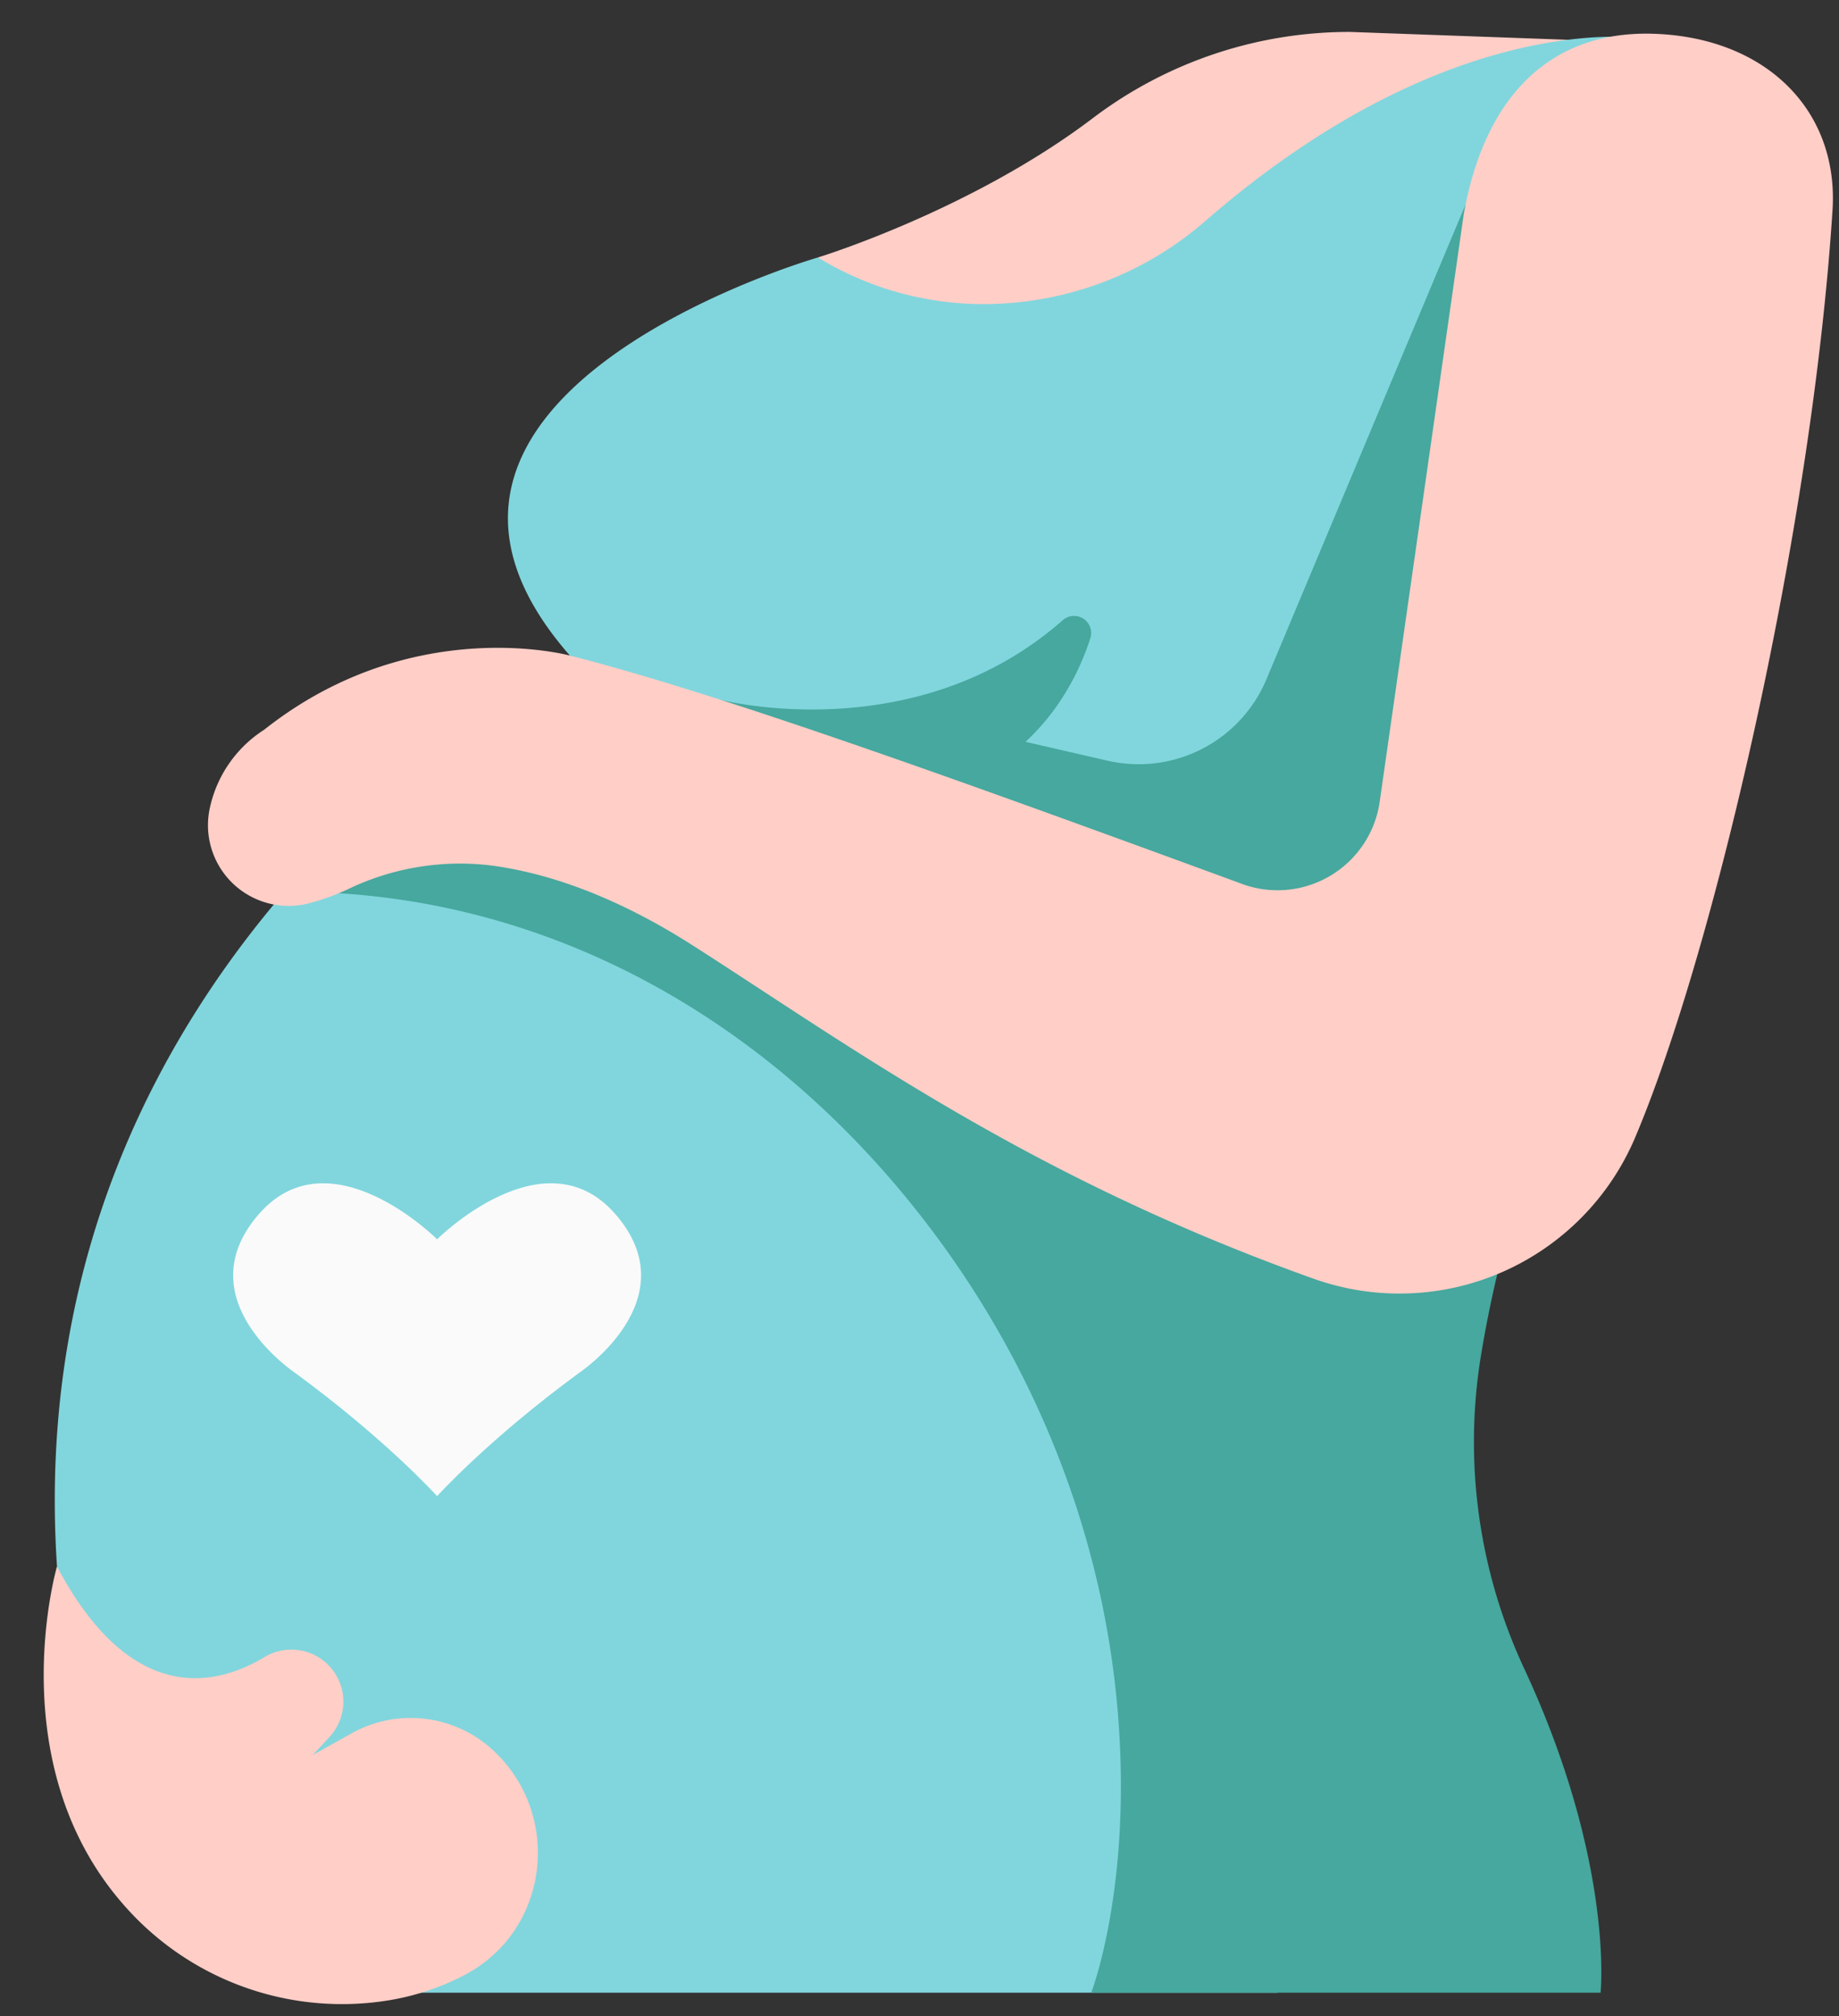 <?xml version="1.0" encoding="UTF-8" standalone="no"?><svg xmlns="http://www.w3.org/2000/svg" xmlns:xlink="http://www.w3.org/1999/xlink" fill="#000000" height="466.6" preserveAspectRatio="xMidYMid meet" version="1" viewBox="32.9 14.4 425.5 466.6" width="425.5" zoomAndPan="magnify"><rect x="32.9" y="14.4" width="425.5" height="466.6" fill="#333333" stroke="none"/><g id="change1_1"><path d="M222.143,73.981s35.413-10.821,63.7-32.308a98.278,98.278,0,0,1,59.472-19.882l69.853,2.517.367,105.7S262.716,147.968,222.143,73.981Z" fill="#ffcec7"/></g><g id="change2_1"><path d="M415.423,23.514s-44.768-9.075-103.464,41.875A78.073,78.073,0,0,1,264.324,84.67a73.344,73.344,0,0,1-42.181-10.689s-110.229,31.782-57.375,92.133c0,0-128.258,66.049-118.682,210.775,10.223,44.1,37.94,75.6,77.411,98.634H328.509C359.329,433.287,387.181,216.918,415.423,23.514Z" fill="#81d6dd"/></g><g id="change1_2"><path d="M46.086,376.889s-13.191,45.263,15.1,77.925A67.026,67.026,0,0,0,122.9,477.281a57.893,57.893,0,0,0,17.848-6.038c19.272-10.416,22.311-36.89,6.258-51.8h0a28.048,28.048,0,0,0-32.768-3.931l-8.981,5.019,3.871-4.172a12.04,12.04,0,0,0,.752-15.485h0A12.022,12.022,0,0,0,94.1,397.861C83.133,404.483,63.327,409.519,46.086,376.889Z" fill="#ffcec7"/></g><g id="change3_1"><path d="M175.23,295.3c-16.477-18.831-41.193,5.884-41.193,5.884s-24.716-24.715-41.193-5.884c-17.351,19.83,8.474,36.891,8.474,36.891,21.034,15.447,32.719,28.429,32.719,28.429s11.685-12.982,32.719-28.429C166.756,332.19,192.581,315.129,175.23,295.3Z" fill="#fafafa"/></g><g id="change4_1"><path d="M199.575,176.33s45,11.755,79.243-18.432a3.96,3.96,0,0,1,6.363,4.2c-3.911,12.071-13.46,28.952-36.729,36.47Z" fill="#46a89e"/></g><g id="change4_2"><path d="M403.233,475.524s3.2-30.188-17.723-75.119a124.009,124.009,0,0,1-9.927-72.461,274.841,274.841,0,0,1,16.474-58.552L372.3,265.335,263.924,237.193,147.959,196.478s-27.674.145-36.686,24.622c53.94,3.354,102.238,31.909,136.584,77.139,24.64,32.449,40.1,71.049,43.61,111.641,3.537,40.86-6.081,65.644-6.081,65.644Z" fill="#46a89e"/></g><g id="change4_3"><path d="M372.017,61.666,325.917,171.6a32.041,32.041,0,0,1-36.727,18.835l-34.572-7.949L236.8,196.478,361.5,256.71,403.42,106.631Z" fill="#46a89e"/></g><g id="change1_3"><path d="M456.9,63.023c1.469-22.952-15.246-39.936-41.363-40.807C392.547,21.45,376.613,35.594,371.569,64L352.083,200.242a23.875,23.875,0,0,1-31.268,18.9c-60.649-22.25-120.273-43.957-156.047-53.032,0,0-36.44-10-70.737,17.149a28.646,28.646,0,0,0-12.586,18.149,18.666,18.666,0,0,0,23.015,22,53.094,53.094,0,0,0,9.159-3.34,59.7,59.7,0,0,1,32.959-5.384c12.082,1.6,27.907,6.511,46.771,18.6,37.077,23.752,77.911,53.611,143.45,77.008a59.2,59.2,0,0,0,74.389-32.564C429.609,234.319,452.2,136.439,456.9,63.023Z" fill="#ffcec7"/></g></svg>